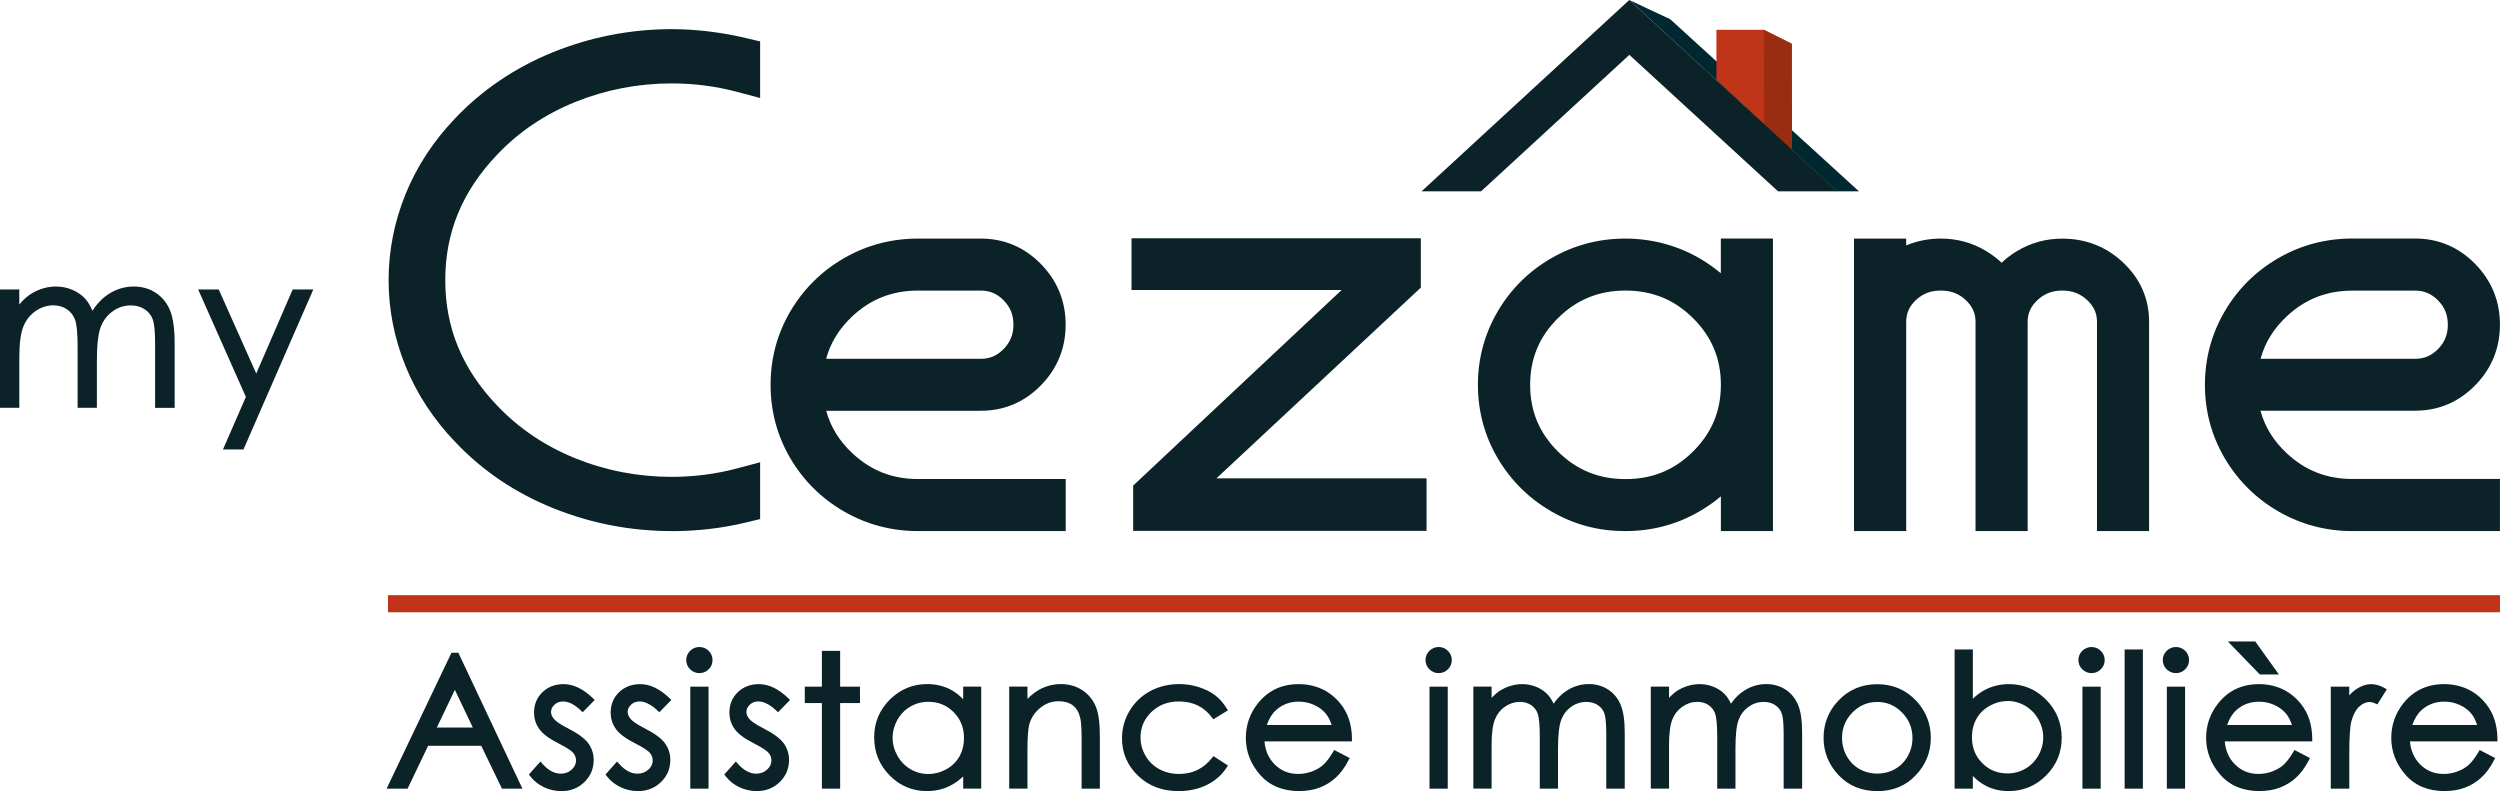 <svg xmlns="http://www.w3.org/2000/svg" viewBox="0 0 438.44 138.74"><defs><style>.d{fill:#002831;}.e{fill:#9a2c11;}.f{fill:#c0351a;}.g{fill:#0a2228;}.h{fill:#2e4b55;}.i{fill:none;stroke:#c0351a;stroke-width:3px;}</style></defs><g id="a"></g><g id="b"><g id="c"><g><path class="g" d="M310.94,93.14h-9.14v-6.09c-1.04,.87-2.16,1.67-3.35,2.39-4.04,2.45-8.54,3.7-13.38,3.7s-9.03-1.16-12.98-3.44c-3.94-2.27-7.11-5.41-9.42-9.32-2.31-3.93-3.48-8.27-3.48-12.89s1.17-8.96,3.48-12.89c2.3-3.92,5.47-7.06,9.42-9.33,3.95-2.28,8.31-3.43,12.97-3.43s9.34,1.24,13.38,3.69c1.19,.72,2.31,1.52,3.35,2.39v-6.09h9.14v51.3Zm-25.87-42.18c-4.7,0-8.58,1.59-11.86,4.85-3.27,3.25-4.86,7.07-4.86,11.68s1.59,8.43,4.86,11.68c3.28,3.26,7.16,4.85,11.86,4.85s8.58-1.58,11.86-4.85c3.28-3.26,4.87-7.08,4.87-11.68s-1.59-8.42-4.87-11.68h0c-3.28-3.26-7.16-4.85-11.86-4.85Z"></path><path class="g" d="M186.88,93.14h-25.88c-4.66,0-9.03-1.16-12.98-3.44-3.94-2.27-7.11-5.41-9.41-9.32-2.31-3.94-3.47-8.27-3.47-12.9s1.17-8.96,3.47-12.88c2.31-3.92,5.48-7.06,9.42-9.33,3.95-2.28,8.32-3.43,12.98-3.43h10.97c4.12,0,7.67,1.5,10.57,4.46,2.88,2.94,4.34,6.52,4.34,10.64s-1.46,7.7-4.34,10.64c-2.89,2.96-6.45,4.46-10.57,4.46h-27.09c.78,2.85,2.31,5.33,4.65,7.5,3.23,3.01,6.99,4.47,11.48,4.47h25.88v9.12Zm-42-30.21h27.09c1.62,0,2.9-.55,4.04-1.72,1.17-1.2,1.72-2.55,1.72-4.27s-.54-3.07-1.71-4.26c-1.14-1.18-2.43-1.72-4.05-1.72h-10.97c-4.49,0-8.25,1.46-11.48,4.47-2.33,2.17-3.87,4.65-4.64,7.5Z"></path><path class="g" d="M376.9,93.14h-9.14V56.45c0-1.5-.54-2.72-1.71-3.81-1.22-1.15-2.61-1.68-4.37-1.68s-3.15,.53-4.37,1.68c-1.17,1.1-1.71,2.31-1.71,3.81v36.69h-9.14V56.45c0-1.51-.54-2.72-1.7-3.81-1.22-1.15-2.61-1.68-4.38-1.68s-3.15,.52-4.36,1.65c-1.15,1.07-1.7,2.28-1.72,3.8v36.73h-9.15V41.84h9.15v1.2c1.92-.8,3.96-1.2,6.08-1.2,2.86,0,5.53,.73,7.93,2.18,1,.6,1.91,1.29,2.72,2.06,.81-.77,1.72-1.46,2.73-2.06,2.39-1.44,5.05-2.17,7.92-2.17,4.14,0,7.74,1.42,10.69,4.22,3.01,2.84,4.53,6.34,4.53,10.39v36.69Z"></path><path class="g" d="M438.44,93.14h-25.87c-4.66,0-9.03-1.16-12.98-3.44-3.95-2.28-7.12-5.42-9.42-9.33-2.31-3.92-3.48-8.26-3.48-12.89s1.17-8.96,3.48-12.89c2.29-3.91,5.46-7.05,9.41-9.33,3.95-2.28,8.32-3.43,12.98-3.43h10.96c4.12,0,7.67,1.5,10.57,4.46,2.88,2.94,4.34,6.52,4.34,10.64s-1.46,7.71-4.34,10.64c-2.89,2.96-6.45,4.46-10.57,4.46h-27.09c.78,2.85,2.31,5.32,4.65,7.5,3.23,3.01,6.99,4.47,11.48,4.47h25.87v9.12Zm-42-30.21h27.09c1.62,0,2.9-.55,4.05-1.72,1.17-1.19,1.71-2.55,1.71-4.26s-.54-3.07-1.71-4.26c-1.15-1.18-2.43-1.72-4.05-1.72h-10.96c-4.5,0-8.25,1.46-11.49,4.47-2.33,2.17-3.87,4.65-4.64,7.5Z"></path><path class="g" d="M117.79,93.14c-7.14,0-14.11-1.34-20.71-3.99-6.66-2.67-12.45-6.57-17.21-11.6-3.83-3.98-6.77-8.48-8.75-13.34-1.97-4.87-2.97-9.94-2.97-15.08s1-10.21,2.97-15.08c1.97-4.86,4.92-9.36,8.76-13.36,4.75-4.98,10.51-8.86,17.1-11.53h0c6.54-2.65,13.48-4.01,20.62-4.05,4.4,0,8.85,.53,13.23,1.57l2.48,.59v9.92l-4.06-1.08c-3.67-.98-7.53-1.48-11.46-1.48-5.85,0-11.53,1.09-16.88,3.25-5.31,2.14-9.91,5.23-13.69,9.21-6.15,6.44-9.13,13.64-9.13,22.04s2.98,15.6,9.13,22.03c3.78,3.98,8.39,7.08,13.69,9.22,5.35,2.16,11.03,3.25,16.88,3.25,3.93,0,7.78-.5,11.46-1.48l4.06-1.08v9.96l-2.47,.6c-4.18,1.01-8.57,1.52-13.05,1.52Z"></path><polyline class="d" points="322.13 33.55 326.01 33.55 292.93 3.38 285.77 .02"></polyline><polygon class="f" points="314.21 7.69 309.3 5.23 301.02 5.23 301.02 14.06 314.27 26.36 314.21 7.69 314.21 7.69"></polygon><polyline class="e" points="309.4 21.88 314.27 26.36 314.25 7.67 309.33 5.21"></polyline><polygon class="g" points="285.74 0 249.3 33.56 259.74 33.56 285.75 9.62 311.83 33.56 322.21 33.56 285.74 0"></polygon><path class="h" d="M.41,71.13H2.98v-8.45c0-2.49,.25-4.34,.74-5.55,.5-1.21,1.26-2.17,2.29-2.89,1.03-.71,2.14-1.07,3.33-1.07,1.03,0,1.91,.26,2.66,.78,.75,.52,1.27,1.21,1.57,2.07,.3,.86,.45,2.5,.45,4.9v10.21h2.57v-7.81c0-2.86,.24-4.9,.71-6.12,.48-1.22,1.23-2.2,2.26-2.93,1.03-.73,2.17-1.1,3.41-1.1,1.02,0,1.9,.24,2.64,.73,.74,.49,1.26,1.13,1.56,1.93s.46,2.27,.46,4.41v10.89h2.62v-10.89c0-2.49-.26-4.36-.77-5.61-.51-1.25-1.3-2.22-2.35-2.91-1.05-.7-2.27-1.04-3.65-1.04-1.48,0-2.85,.41-4.13,1.22-1.28,.81-2.35,2-3.2,3.57-.4-1.17-.88-2.07-1.43-2.7-.55-.63-1.26-1.13-2.13-1.51-.87-.38-1.79-.57-2.75-.57-1.43,0-2.8,.39-4.09,1.17-.94,.59-1.86,1.52-2.75,2.79v-3.45H.41v19.95H.41Zm43.15-1.51l-3.84,8.81h2.71l11.9-27.24h-2.73l-6.66,15.36-6.86-15.36h-2.71l8.19,18.43h0Z"></path><path class="g" d="M42.7,78.83h-3.6l4.02-9.22-8.37-18.85h3.61l6.58,14.75,6.39-14.75h3.62l-12.25,28.06Zm-12.06-7.3h-3.44v-11.3c0-2.08-.14-3.51-.43-4.26-.28-.73-.74-1.29-1.41-1.74-.67-.44-1.48-.67-2.41-.67-1.15,0-2.22,.34-3.17,1.02-.96,.68-1.67,1.61-2.11,2.75-.45,1.17-.68,3.18-.68,5.97v8.22h-3.38v-10.62c0-2.35-.14-3.95-.43-4.77-.27-.78-.74-1.4-1.42-1.87-.67-.47-1.49-.71-2.42-.71-1.09,0-2.14,.34-3.1,1-.96,.67-1.68,1.58-2.14,2.71-.47,1.16-.71,2.97-.71,5.4v8.86H0v-20.76H3.38v2.65c.69-.83,1.41-1.48,2.13-1.92,1.36-.82,2.81-1.24,4.31-1.24,1.02,0,2,.2,2.92,.6,.92,.4,1.69,.95,2.27,1.62,.45,.51,.85,1.19,1.2,2.03,.81-1.26,1.78-2.26,2.9-2.97,1.34-.85,2.81-1.28,4.35-1.28,1.45,0,2.76,.37,3.87,1.11,1.12,.74,1.96,1.78,2.5,3.1,.53,1.29,.8,3.23,.8,5.76v11.3Z"></path><polyline class="g" points="198.44 41.79 249.18 41.79 249.18 50.44 213.33 83.89 250.18 83.89 250.18 93.1 198.73 93.1 198.73 85.16 235.29 50.86 198.44 50.86 198.44 41.79"></polyline><line class="i" x1="438.44" y1="105.88" x2="68.04" y2="105.88"></line><path class="g" d="M79.49,114.96l-10.91,22.84h2.57l3.6-7.51h9.94l3.63,7.51h2.49l-10.77-22.84h-.56Zm4.21,13.12h-7.89l3.96-8.27,3.94,8.27h0Zm15.14-7.61c-1.35,0-2.47,.42-3.36,1.27-.89,.85-1.33,1.92-1.33,3.2,0,.98,.28,1.86,.83,2.62,.56,.77,1.6,1.54,3.15,2.33,1.44,.72,2.36,1.33,2.77,1.8,.41,.49,.61,1.04,.61,1.66,0,.76-.31,1.41-.93,1.97-.62,.56-1.37,.84-2.25,.84-1.26,0-2.45-.63-3.57-1.88l-1.38,1.55c.59,.74,1.33,1.33,2.22,1.75,.9,.42,1.84,.64,2.82,.64,1.48,0,2.71-.48,3.69-1.44,.98-.96,1.48-2.14,1.48-3.53,0-.98-.29-1.87-.86-2.65-.59-.78-1.7-1.58-3.33-2.42-1.34-.68-2.22-1.28-2.64-1.79-.42-.5-.63-1.02-.63-1.57,0-.62,.25-1.16,.76-1.63,.51-.47,1.12-.7,1.83-.7,1.12,0,2.27,.56,3.45,1.69l1.41-1.44c-1.59-1.52-3.18-2.28-4.75-2.28h0Zm13.44,0c-1.35,0-2.47,.42-3.36,1.27-.89,.85-1.33,1.92-1.33,3.2,0,.98,.28,1.86,.83,2.62,.56,.77,1.6,1.54,3.15,2.33,1.44,.72,2.36,1.33,2.77,1.8,.41,.49,.61,1.04,.61,1.66,0,.76-.31,1.41-.93,1.97-.62,.56-1.37,.84-2.25,.84-1.26,0-2.45-.63-3.57-1.88l-1.38,1.55c.59,.74,1.33,1.33,2.22,1.75s1.84,.64,2.82,.64c1.48,0,2.71-.48,3.69-1.44,.98-.96,1.48-2.14,1.48-3.53,0-.98-.29-1.87-.87-2.65-.59-.78-1.7-1.58-3.33-2.42-1.34-.68-2.22-1.28-2.64-1.79-.42-.5-.63-1.02-.63-1.57,0-.62,.25-1.16,.76-1.63,.51-.47,1.12-.7,1.83-.7,1.12,0,2.27,.56,3.45,1.69l1.41-1.44c-1.59-1.52-3.18-2.28-4.75-2.28h0Zm9.1-5.99c-.35,.35-.53,.78-.53,1.27s.18,.91,.53,1.26,.78,.53,1.27,.53,.93-.18,1.28-.53,.53-.77,.53-1.26-.18-.92-.53-1.27c-.35-.35-.78-.53-1.28-.53s-.91,.18-1.27,.53h0Zm.17,23.32h2.2v-16.89h-2.2v16.89h0Zm11.56-17.33c-1.35,0-2.47,.42-3.36,1.27-.89,.85-1.33,1.92-1.33,3.2,0,.98,.28,1.86,.83,2.62,.56,.77,1.6,1.54,3.15,2.33,1.44,.72,2.36,1.33,2.77,1.8,.41,.49,.61,1.04,.61,1.66,0,.76-.31,1.41-.93,1.97-.62,.56-1.37,.84-2.25,.84-1.26,0-2.45-.63-3.57-1.88l-1.38,1.55c.59,.74,1.33,1.33,2.22,1.75s1.84,.64,2.82,.64c1.48,0,2.71-.48,3.69-1.44,.98-.96,1.48-2.14,1.48-3.53,0-.98-.29-1.87-.87-2.65-.59-.78-1.7-1.58-3.33-2.42-1.34-.68-2.22-1.28-2.64-1.79-.42-.5-.63-1.02-.63-1.57,0-.62,.25-1.16,.76-1.63,.51-.47,1.12-.7,1.83-.7,1.12,0,2.27,.56,3.45,1.69l1.41-1.44c-1.59-1.52-3.18-2.28-4.75-2.28h0Zm11.52,.43h-3v1.88h3v15.01h2.2v-15.01h3.48v-1.88h-3.48v-6.27h-2.2v6.27h0Zm24.79,0v3.11c-.86-1.18-1.85-2.06-2.99-2.65-1.13-.59-2.4-.88-3.81-.88-2.43,0-4.5,.87-6.23,2.59-1.73,1.73-2.59,3.81-2.59,6.24s.85,4.59,2.57,6.33c1.71,1.73,3.77,2.6,6.19,2.6,1.36,0,2.61-.28,3.76-.84,1.15-.56,2.18-1.39,3.1-2.5v2.9h2.16v-16.89h-2.16Zm-1.81,3.63c1.3,1.31,1.95,2.95,1.95,4.9,0,1.28-.29,2.44-.87,3.46-.58,1.03-1.41,1.84-2.48,2.44-1.08,.6-2.21,.9-3.42,.9s-2.31-.3-3.35-.91c-1.04-.61-1.87-1.45-2.48-2.54-.62-1.08-.92-2.22-.92-3.41s.31-2.34,.92-3.41c.61-1.07,1.43-1.91,2.47-2.5,1.03-.6,2.16-.89,3.39-.89,1.9,0,3.5,.66,4.8,1.97h0Zm9.88,13.26h2.2v-6.19c0-2.23,.11-3.76,.31-4.6,.33-1.29,1.03-2.36,2.08-3.23,1.05-.87,2.24-1.3,3.57-1.3,1.16,0,2.1,.28,2.82,.85,.72,.57,1.21,1.41,1.47,2.52,.16,.65,.24,1.95,.24,3.9v8.06h2.2v-8.69c0-2.3-.23-3.99-.71-5.08-.47-1.09-1.2-1.95-2.19-2.59-.99-.64-2.12-.96-3.4-.96s-2.42,.29-3.48,.86c-1.07,.57-2.04,1.44-2.92,2.6v-3.03h-2.2v16.89h0Zm35.27-15.48c-.73-.55-1.62-.99-2.68-1.34-1.05-.34-2.14-.51-3.27-.51-1.8,0-3.43,.39-4.88,1.18-1.45,.79-2.6,1.88-3.43,3.28-.83,1.4-1.25,2.92-1.25,4.56,0,2.43,.89,4.5,2.67,6.2,1.78,1.7,4.02,2.55,6.72,2.55,1.76,0,3.32-.34,4.7-1.01,1.38-.67,2.47-1.61,3.29-2.83l-1.74-1.13c-1.59,1.98-3.64,2.96-6.14,2.96-1.37,0-2.6-.3-3.71-.9-1.1-.6-1.97-1.44-2.6-2.53-.63-1.09-.95-2.24-.95-3.47,0-1.89,.69-3.5,2.06-4.82,1.37-1.32,3.1-1.99,5.18-1.99,2.6,0,4.66,.99,6.16,2.96l1.74-1.07c-.51-.85-1.14-1.55-1.87-2.1h0Zm19.56,12.27c-.58,.5-1.27,.89-2.1,1.19-.82,.3-1.67,.45-2.54,.45-1.8,0-3.31-.63-4.54-1.88-1.23-1.25-1.86-2.86-1.9-4.83h15.36c-.02-2.31-.65-4.23-1.88-5.78-1.74-2.18-4.06-3.28-6.97-3.28s-5.08,1.06-6.77,3.2c-1.33,1.68-2,3.59-2,5.73,0,2.28,.79,4.32,2.36,6.12,1.57,1.81,3.75,2.71,6.53,2.71,1.26,0,2.38-.19,3.38-.57,1-.38,1.89-.93,2.69-1.65,.8-.72,1.5-1.68,2.11-2.86l-1.85-.96c-.67,1.1-1.29,1.9-1.87,2.4h0Zm-10.86-6.95c.45-1.55,1.12-2.72,2-3.49,1.2-1.07,2.64-1.6,4.32-1.6,1.02,0,1.98,.21,2.91,.64,.92,.42,1.66,.98,2.22,1.68,.56,.7,.99,1.62,1.28,2.78h-12.73Zm29.56-13.17c-.35,.35-.53,.78-.53,1.27s.18,.91,.53,1.26c.36,.35,.78,.53,1.27,.53s.93-.18,1.28-.53c.36-.35,.53-.77,.53-1.26s-.18-.92-.53-1.27c-.35-.35-.78-.53-1.28-.53s-.91,.18-1.27,.53h0Zm.18,23.32h2.2v-16.89h-2.2v16.89h0Zm7.71,0h2.2v-7.16c0-2.11,.21-3.68,.63-4.71,.43-1.03,1.08-1.84,1.96-2.45,.88-.61,1.83-.91,2.85-.91,.88,0,1.64,.22,2.28,.66,.64,.44,1.09,1.02,1.34,1.75,.26,.73,.38,2.11,.38,4.15v8.65h2.2v-6.61c0-2.42,.2-4.15,.61-5.19,.41-1.04,1.05-1.86,1.93-2.48,.88-.62,1.85-.93,2.92-.93,.88,0,1.63,.21,2.26,.62s1.08,.96,1.34,1.64c.26,.68,.39,1.92,.39,3.73v9.22h2.24v-9.22c0-2.11-.22-3.69-.66-4.75-.44-1.06-1.11-1.88-2.01-2.47-.9-.59-1.94-.88-3.12-.88-1.26,0-2.44,.34-3.54,1.03-1.1,.69-2.01,1.69-2.74,3.02-.35-.99-.76-1.76-1.23-2.29-.47-.53-1.08-.96-1.82-1.28-.74-.32-1.53-.48-2.36-.48-1.22,0-2.39,.33-3.5,.99-.81,.5-1.59,1.28-2.36,2.36v-2.92h-2.2v16.89h0Zm31.11,0h2.2v-7.16c0-2.11,.21-3.68,.63-4.71s1.08-1.84,1.96-2.45c.88-.61,1.83-.91,2.85-.91,.88,0,1.64,.22,2.28,.66,.64,.44,1.09,1.02,1.34,1.75,.26,.73,.38,2.11,.38,4.15v8.65h2.2v-6.61c0-2.42,.2-4.15,.61-5.19,.41-1.04,1.05-1.86,1.93-2.48,.88-.62,1.85-.93,2.92-.93,.87,0,1.63,.21,2.26,.62,.63,.41,1.08,.96,1.34,1.64,.26,.68,.39,1.92,.39,3.73v9.22h2.24v-9.22c0-2.11-.22-3.69-.66-4.75-.44-1.06-1.11-1.88-2.01-2.47-.9-.59-1.94-.88-3.12-.88-1.26,0-2.44,.34-3.54,1.03-1.1,.69-2.01,1.69-2.74,3.02-.35-.99-.75-1.76-1.22-2.29-.47-.53-1.08-.96-1.82-1.28-.74-.32-1.53-.48-2.36-.48-1.22,0-2.39,.33-3.5,.99-.81,.5-1.59,1.28-2.36,2.36v-2.92h-2.2v16.89h0Zm32.65-14.48c-1.57,1.72-2.36,3.75-2.36,6.09s.83,4.42,2.49,6.19c1.66,1.76,3.8,2.65,6.42,2.65s4.74-.88,6.41-2.65c1.66-1.77,2.49-3.83,2.49-6.19s-.79-4.38-2.36-6.1c-1.73-1.88-3.91-2.83-6.54-2.83s-4.83,.95-6.55,2.84h0Zm11.25,1.29c1.32,1.34,1.98,2.95,1.98,4.84,0,1.22-.3,2.36-.9,3.42-.6,1.06-1.41,1.87-2.43,2.45-1.02,.57-2.14,.86-3.35,.86s-2.34-.29-3.35-.86c-1.02-.58-1.83-1.39-2.43-2.45-.6-1.05-.9-2.19-.9-3.42,0-1.89,.65-3.51,1.97-4.84,1.31-1.33,2.88-2,4.71-2s3.38,.67,4.7,2h0Zm11.57,13.2v-3.11c.87,1.18,1.87,2.07,2.99,2.66,1.13,.59,2.39,.88,3.78,.88,2.42,0,4.5-.87,6.22-2.59,1.72-1.73,2.59-3.81,2.59-6.26s-.85-4.58-2.56-6.31c-1.71-1.73-3.77-2.6-6.19-2.6-1.36,0-2.61,.28-3.75,.83-1.14,.55-2.17,1.39-3.09,2.51v-9.42h-2.2v23.41h2.2Zm1.79-3.63c-1.3-1.31-1.95-2.95-1.95-4.91,0-1.28,.29-2.44,.87-3.46,.58-1.03,1.41-1.84,2.49-2.45,1.08-.61,2.22-.91,3.42-.91s2.29,.3,3.33,.91c1.04,.61,1.87,1.45,2.48,2.54,.61,1.09,.92,2.23,.92,3.43s-.3,2.34-.92,3.42c-.61,1.08-1.43,1.91-2.46,2.51-1.03,.6-2.16,.89-3.38,.89-1.9,0-3.5-.66-4.8-1.97h0Zm18.25-19.69c-.35,.35-.53,.78-.53,1.27s.18,.91,.53,1.26c.36,.35,.78,.53,1.27,.53s.93-.18,1.28-.53c.35-.35,.53-.77,.53-1.26s-.18-.92-.53-1.27c-.35-.35-.78-.53-1.28-.53s-.91,.18-1.27,.53h0Zm.18,23.32h2.2v-16.89h-2.2v16.89h0Zm7.4,0h2.2v-23.41h-2.2v23.41h0Zm7.22-23.32c-.35,.35-.53,.78-.53,1.27s.18,.91,.53,1.26c.36,.35,.78,.53,1.27,.53s.93-.18,1.28-.53c.35-.35,.53-.77,.53-1.26s-.18-.92-.53-1.27c-.36-.35-.78-.53-1.28-.53s-.91,.18-1.27,.53h0Zm.18,23.32h2.2v-16.89h-2.2v16.89h0Zm20.23-3.21c-.58,.5-1.28,.89-2.1,1.19-.82,.3-1.67,.45-2.54,.45-1.8,0-3.32-.63-4.54-1.88-1.22-1.25-1.86-2.86-1.9-4.83h15.36c-.02-2.31-.65-4.23-1.88-5.78-1.74-2.18-4.06-3.28-6.97-3.28s-5.08,1.06-6.77,3.2c-1.33,1.68-1.99,3.59-1.99,5.73,0,2.28,.79,4.32,2.36,6.12,1.57,1.81,3.75,2.71,6.54,2.71,1.26,0,2.38-.19,3.38-.57,.99-.38,1.89-.93,2.69-1.65,.79-.72,1.5-1.68,2.1-2.86l-1.85-.96c-.67,1.1-1.29,1.9-1.87,2.4h0Zm-10.86-6.95c.45-1.55,1.12-2.72,2-3.49,1.2-1.07,2.64-1.6,4.32-1.6,1.02,0,1.98,.21,2.91,.64,.92,.42,1.66,.98,2.22,1.68,.56,.7,.99,1.62,1.28,2.78h-12.73Zm2.01-14.66l4.63,4.78h2.17l-3.42-4.78h-3.37Zm17.36,24.81h2.24v-5.71c0-2.93,.14-4.88,.41-5.84,.36-1.25,.87-2.18,1.55-2.77,.68-.6,1.38-.89,2.12-.89,.31,0,.7,.1,1.16,.29l1.15-1.83c-.69-.38-1.34-.57-1.95-.57-.81,0-1.58,.24-2.32,.72-.74,.48-1.45,1.21-2.12,2.18v-2.47h-2.24v16.89h0Zm23.97-3.21c-.58,.5-1.28,.89-2.1,1.19-.82,.3-1.67,.45-2.54,.45-1.8,0-3.31-.63-4.54-1.88-1.22-1.25-1.86-2.86-1.9-4.83h15.36c-.02-2.31-.65-4.23-1.89-5.78-1.74-2.18-4.06-3.28-6.97-3.28s-5.08,1.06-6.77,3.2c-1.33,1.68-1.99,3.59-1.99,5.73,0,2.28,.79,4.32,2.36,6.12,1.57,1.81,3.75,2.71,6.53,2.71,1.26,0,2.38-.19,3.38-.57,1-.38,1.89-.93,2.69-1.65,.79-.72,1.5-1.68,2.1-2.86l-1.85-.96c-.67,1.1-1.29,1.9-1.87,2.4h0Zm-10.86-6.95c.45-1.55,1.12-2.72,2-3.49,1.2-1.07,2.64-1.6,4.32-1.6,1.02,0,1.98,.21,2.91,.64,.92,.42,1.66,.98,2.22,1.68,.56,.7,.99,1.62,1.28,2.78h-12.73Z"></path><path class="g" d="M428.76,138.74c-2.92,0-5.25-.97-6.91-2.88-1.64-1.89-2.48-4.06-2.48-6.45,0-2.25,.71-4.28,2.1-6.04,1.78-2.25,4.18-3.39,7.16-3.39s5.54,1.17,7.36,3.46c1.3,1.62,1.97,3.67,2,6.08v.5h-15.34c.13,1.59,.71,2.93,1.73,3.98,1.14,1.16,2.51,1.73,4.18,1.73,.81,0,1.6-.14,2.37-.42,.76-.28,1.42-.65,1.94-1.1h0c.53-.46,1.13-1.22,1.77-2.28l.24-.4,2.71,1.41-.23,.44c-.63,1.23-1.37,2.24-2.21,3-.84,.77-1.8,1.36-2.85,1.75-1.05,.4-2.24,.6-3.55,.6Zm-.12-17.76c-2.69,0-4.78,.98-6.38,3.01-1.25,1.58-1.89,3.4-1.89,5.42,0,2.14,.75,4.09,2.23,5.8,1.48,1.71,3.5,2.54,6.16,2.54,1.19,0,2.27-.18,3.2-.53,.93-.35,1.78-.88,2.53-1.56,.65-.59,1.24-1.35,1.76-2.28l-.99-.51c-.61,.95-1.17,1.65-1.72,2.12-.62,.53-1.38,.96-2.25,1.28-.87,.32-1.78,.48-2.71,.48-1.93,0-3.58-.68-4.9-2.03-1.31-1.34-2-3.08-2.04-5.17v-.51h15.35c-.1-1.96-.69-3.63-1.76-4.96-1.65-2.08-3.8-3.09-6.58-3.09Zm-32.35,17.76c-2.92,0-5.25-.97-6.91-2.88-1.64-1.89-2.48-4.06-2.48-6.45,0-2.25,.71-4.28,2.1-6.04,1.78-2.25,4.18-3.39,7.16-3.39s5.53,1.17,7.36,3.46c1.3,1.62,1.97,3.67,1.99,6.08v.5h-15.34c.13,1.59,.71,2.93,1.73,3.98,1.14,1.16,2.51,1.73,4.18,1.73,.81,0,1.6-.14,2.37-.42,.76-.28,1.42-.65,1.94-1.1h0c.53-.46,1.13-1.22,1.77-2.28l.24-.4,2.71,1.41-.23,.44c-.63,1.23-1.38,2.24-2.21,3-.84,.77-1.8,1.36-2.84,1.75-1.05,.4-2.25,.6-3.55,.6Zm-.13-17.76c-2.69,0-4.78,.98-6.38,3.01-1.25,1.58-1.89,3.4-1.89,5.42,0,2.14,.75,4.09,2.23,5.8,1.48,1.71,3.5,2.54,6.16,2.54,1.19,0,2.26-.18,3.2-.53,.93-.35,1.78-.88,2.53-1.56,.65-.59,1.24-1.35,1.76-2.28l-.99-.51c-.61,.95-1.17,1.65-1.72,2.12h0c-.62,.53-1.38,.96-2.25,1.28-.87,.32-1.78,.48-2.71,.48-1.93,0-3.58-.68-4.9-2.03-1.31-1.34-2-3.08-2.04-5.17v-.51h15.35c-.1-1.96-.69-3.63-1.76-4.96-1.65-2.08-3.81-3.09-6.58-3.09Zm-43.9,17.76c-1.47,0-2.82-.32-4.01-.94-.82-.43-1.58-1-2.26-1.72v2.23h-3.2v-24.41h3.2v8.64c.73-.7,1.52-1.27,2.37-1.68,1.21-.58,2.54-.88,3.96-.88,2.54,0,4.74,.92,6.54,2.75,1.8,1.82,2.71,4.07,2.71,6.66s-.92,4.79-2.73,6.61c-1.81,1.82-4.03,2.74-6.58,2.74Zm-7.27-5.57l.9,1.23c.82,1.11,1.77,1.96,2.82,2.51,1.05,.55,2.25,.83,3.55,.83,2.27,0,4.25-.82,5.87-2.45,1.62-1.62,2.44-3.61,2.44-5.9s-.79-4.31-2.42-5.96c-1.6-1.63-3.57-2.45-5.83-2.45-1.27,0-2.46,.26-3.53,.78-1.07,.52-2.05,1.32-2.92,2.38l-.89,1.08v-10.32h-1.2v22.41h1.2v-4.13Zm-15.76,5.57c-2.75,0-5.03-.94-6.79-2.8-1.74-1.85-2.63-4.05-2.63-6.53s.84-4.62,2.49-6.42h0c1.82-1.99,4.15-3,6.92-3s5.09,1.01,6.91,2.99c1.65,1.8,2.49,3.97,2.49,6.44s-.88,4.68-2.63,6.53c-1.75,1.86-4.03,2.8-6.77,2.8Zm0-17.76c-2.52,0-4.54,.88-6.19,2.68h0c-1.48,1.61-2.23,3.55-2.23,5.75s.79,4.18,2.35,5.84c1.58,1.67,3.56,2.49,6.06,2.49s4.46-.81,6.04-2.49c1.56-1.66,2.36-3.63,2.36-5.84s-.75-4.15-2.23-5.76c-1.64-1.79-3.66-2.66-6.17-2.66Zm-101.35,17.76c-2.92,0-5.25-.97-6.91-2.88-1.65-1.89-2.48-4.06-2.48-6.45,0-2.25,.71-4.28,2.1-6.04,1.78-2.25,4.18-3.39,7.16-3.39s5.53,1.17,7.36,3.46c1.3,1.62,1.97,3.67,1.99,6.08v.5h-15.34c.13,1.6,.71,2.93,1.73,3.98,1.14,1.16,2.5,1.73,4.18,1.73,.81,0,1.6-.14,2.37-.42,.76-.28,1.41-.65,1.94-1.1h0c.53-.46,1.13-1.22,1.77-2.28l.24-.4,2.71,1.41-.23,.44c-.63,1.23-1.38,2.24-2.21,3-.84,.77-1.8,1.36-2.84,1.75-1.05,.4-2.24,.6-3.55,.6Zm-.12-17.76c-2.69,0-4.78,.98-6.38,3.01-1.25,1.58-1.89,3.4-1.89,5.42,0,2.14,.75,4.09,2.23,5.8,1.48,1.71,3.5,2.54,6.16,2.54,1.19,0,2.27-.18,3.2-.53,.93-.35,1.78-.88,2.53-1.56,.65-.59,1.24-1.35,1.76-2.28l-.99-.51c-.61,.95-1.18,1.65-1.73,2.12-.62,.53-1.38,.96-2.25,1.28s-1.79,.48-2.71,.48c-1.93,0-3.58-.68-4.9-2.03-1.31-1.34-2-3.08-2.04-5.17v-.51h15.35c-.1-1.96-.69-3.63-1.76-4.96-1.65-2.08-3.81-3.09-6.58-3.09Zm-21.11,17.76c-2.82,0-5.2-.9-7.06-2.69-1.87-1.79-2.82-3.99-2.82-6.56,0-1.72,.44-3.34,1.32-4.81,.87-1.47,2.09-2.64,3.62-3.47,1.52-.82,3.24-1.24,5.12-1.24,1.18,0,2.33,.18,3.43,.54,1.1,.36,2.05,.83,2.82,1.41,.78,.59,1.45,1.34,2,2.24l.26,.42-2.55,1.57-.27-.36c-1.42-1.86-3.3-2.77-5.76-2.77-1.96,0-3.54,.6-4.83,1.85-1.28,1.24-1.91,2.69-1.91,4.46,0,1.13,.3,2.22,.88,3.22,.58,1,1.39,1.79,2.41,2.34,1.02,.56,2.19,.84,3.47,.84,2.37,0,4.25-.91,5.75-2.78l.28-.35,2.55,1.66-.28,.42c-.86,1.29-2.03,2.3-3.48,3-1.44,.7-3.09,1.06-4.92,1.06Zm-44.08,0c-2.54,0-4.75-.92-6.55-2.75-1.8-1.82-2.71-4.07-2.71-6.68s.92-4.78,2.73-6.6c1.82-1.82,4.03-2.74,6.58-2.74,1.48,0,2.83,.32,4.04,.94,.82,.43,1.58,1,2.26,1.72v-2.22h3.16v17.89h-3.16v-2.13c-.73,.7-1.53,1.26-2.38,1.68-1.21,.59-2.55,.89-3.98,.89Zm.06-17.76c-2.28,0-4.25,.82-5.88,2.45-1.64,1.65-2.44,3.57-2.44,5.89s.81,4.35,2.42,5.98c1.6,1.63,3.57,2.45,5.83,2.45,1.28,0,2.47-.26,3.54-.79,1.07-.52,2.06-1.32,2.93-2.37l.88-1.06v3.79h1.16v-15.89h-1.16v4.14l-.9-1.24c-.81-1.11-1.76-1.95-2.82-2.5-1.06-.55-2.26-.83-3.57-.83Zm-29.92,17.76c-1.05,0-2.07-.23-3.03-.68s-1.77-1.09-2.4-1.9l-.26-.33,2.03-2.28,.37,.42c1.02,1.14,2.09,1.71,3.2,1.71,.76,0,1.39-.23,1.91-.71,.51-.47,.76-.99,.76-1.6,0-.5-.16-.94-.5-1.34-.25-.29-.91-.82-2.61-1.68-1.63-.83-2.72-1.64-3.33-2.48-.62-.85-.93-1.83-.93-2.92,0-1.42,.5-2.62,1.48-3.56,.98-.94,2.22-1.41,3.7-1.41,1.7,0,3.41,.81,5.09,2.42l.37,.35-2.11,2.16-.36-.34c-1.72-1.65-3.48-2-4.59-.99-.4,.37-.6,.79-.6,1.26,0,.43,.17,.84,.51,1.24,.26,.31,.9,.85,2.49,1.66,1.72,.88,2.87,1.72,3.51,2.57,.64,.88,.97,1.87,.97,2.96,0,1.52-.55,2.83-1.63,3.88-1.08,1.05-2.44,1.59-4.04,1.59Zm-4.38-2.88c.49,.53,1.09,.97,1.78,1.29,.83,.39,1.7,.59,2.61,.59,1.35,0,2.45-.43,3.34-1.3,.89-.87,1.33-1.91,1.33-3.17,0-.88-.25-1.65-.77-2.36-.54-.71-1.6-1.47-3.16-2.27-1.42-.72-2.33-1.35-2.8-1.91-.49-.58-.74-1.22-.74-1.88,0-.76,.31-1.44,.92-2,.6-.55,1.33-.83,2.17-.83,1.13,0,2.28,.5,3.43,1.5l.71-.73c-1.36-1.2-2.72-1.8-4.03-1.8-1.23,0-2.21,.37-3.01,1.13-.79,.76-1.17,1.69-1.17,2.84,0,.88,.24,1.65,.74,2.33,.51,.7,1.51,1.43,2.97,2.18,1.5,.76,2.46,1.39,2.92,1.92,.49,.58,.74,1.25,.74,1.99,0,.9-.37,1.69-1.09,2.34-.71,.64-1.58,.97-2.58,.97-1.25,0-2.45-.55-3.56-1.64l-.73,.82Zm-16.45,2.88c-1.05,0-2.07-.23-3.03-.68s-1.77-1.09-2.4-1.9l-.26-.33,2.03-2.28,.37,.42c1.03,1.15,2.08,1.71,3.2,1.71,.76,0,1.39-.23,1.92-.71,.51-.47,.76-.99,.76-1.6,0-.5-.16-.94-.5-1.34-.25-.29-.91-.82-2.61-1.68-1.63-.83-2.72-1.64-3.33-2.48-.62-.85-.93-1.83-.93-2.92,0-1.42,.5-2.62,1.48-3.56,.98-.94,2.22-1.41,3.7-1.41,1.7,0,3.41,.81,5.09,2.42l.37,.35-2.11,2.16-.36-.34c-1.72-1.65-3.48-2-4.59-.99-.4,.37-.6,.78-.6,1.26,0,.43,.17,.84,.51,1.24,.26,.31,.9,.85,2.49,1.66,1.72,.88,2.87,1.72,3.51,2.57,.64,.88,.97,1.87,.97,2.96,0,1.52-.55,2.83-1.63,3.88-1.08,1.05-2.44,1.59-4.04,1.59Zm-4.38-2.88c.49,.53,1.09,.97,1.78,1.29,.83,.39,1.7,.59,2.61,.59,1.35,0,2.45-.43,3.34-1.3,.89-.87,1.33-1.91,1.33-3.17,0-.88-.25-1.65-.77-2.36-.53-.71-1.6-1.47-3.16-2.27-1.42-.72-2.33-1.35-2.8-1.91-.49-.58-.74-1.22-.74-1.88,0-.76,.31-1.44,.93-2,.6-.55,1.33-.83,2.17-.83,1.13,0,2.28,.5,3.43,1.5l.71-.73c-1.36-1.2-2.72-1.8-4.03-1.8-1.23,0-2.21,.37-3.01,1.13-.79,.76-1.17,1.69-1.17,2.84,0,.88,.24,1.65,.74,2.33,.51,.7,1.5,1.43,2.97,2.18,1.5,.76,2.46,1.39,2.92,1.92,.49,.58,.73,1.25,.73,1.99,0,.9-.37,1.69-1.09,2.34-.71,.64-1.58,.97-2.59,.97-1.25,0-2.45-.55-3.56-1.64l-.73,.82Zm-9.06,2.88c-1.05,0-2.08-.23-3.03-.68-.96-.45-1.77-1.09-2.4-1.9l-.26-.33,2.03-2.28,.37,.42c1.03,1.15,2.08,1.71,3.2,1.71,.76,0,1.39-.23,1.91-.71,.51-.46,.76-.99,.76-1.6,0-.5-.16-.94-.5-1.34-.25-.29-.91-.82-2.61-1.68-1.63-.83-2.72-1.64-3.32-2.48-.62-.85-.93-1.83-.93-2.92,0-1.42,.5-2.62,1.48-3.56,.98-.94,2.22-1.41,3.7-1.41,1.7,0,3.41,.81,5.09,2.42l.37,.35-2.11,2.16-.36-.34c-1.07-1.03-2.12-1.55-3.1-1.55-.59,0-1.08,.19-1.49,.57-.4,.37-.6,.78-.6,1.26,0,.43,.17,.84,.51,1.24,.26,.31,.9,.86,2.49,1.66,1.72,.88,2.86,1.72,3.51,2.57,.64,.88,.97,1.87,.97,2.96,0,1.52-.55,2.83-1.63,3.88-1.08,1.05-2.44,1.59-4.04,1.59Zm-4.38-2.88c.49,.54,1.09,.97,1.78,1.29,.82,.39,1.7,.59,2.61,.59,1.35,0,2.45-.43,3.34-1.3,.89-.87,1.33-1.91,1.33-3.17,0-.88-.25-1.65-.77-2.36-.54-.71-1.6-1.47-3.16-2.27-1.42-.72-2.33-1.35-2.8-1.91-.49-.58-.74-1.22-.74-1.88,0-.76,.31-1.44,.92-2,.6-.55,1.33-.83,2.17-.83,1.13,0,2.28,.5,3.43,1.5l.71-.73c-1.36-1.2-2.72-1.8-4.03-1.8-1.23,0-2.21,.37-3.01,1.13-.79,.76-1.17,1.69-1.17,2.84,0,.88,.24,1.65,.74,2.33,.51,.7,1.5,1.43,2.97,2.18,1.5,.76,2.46,1.39,2.92,1.92,.49,.58,.73,1.25,.73,1.99,0,.9-.37,1.69-1.09,2.34-.71,.64-1.58,.97-2.58,.97-1.25,0-2.45-.55-3.56-1.64l-.73,.82Zm317.94,2.45h-3.24v-17.89h3.24v1.53c.43-.47,.88-.86,1.35-1.16,1.45-.94,3.02-1.14,4.78-.16l.46,.26-1.65,2.64-.39-.17c-.49-.21-.79-.25-.96-.25-.61,0-1.2,.25-1.79,.77-.6,.53-1.08,1.38-1.4,2.53-.26,.92-.39,2.83-.39,5.7v6.21Zm-2.24-1h1.24v-5.21c0-3,.14-4.95,.43-5.97,.38-1.34,.96-2.36,1.71-3.01,.77-.67,1.59-1.02,2.45-1.02,.29,0,.6,.06,.96,.18l.63-1.01c-1.25-.53-2.26-.3-3.28,.36-.68,.44-1.35,1.13-1.98,2.05l-.91,1.33v-3.58h-1.24v15.89Zm-26.55,1h-3.2v-17.89h3.2v17.89Zm-2.2-1h1.2v-15.89h-1.2v15.89Zm-5.2,1h-3.2v-24.41h3.2v24.41Zm-2.2-1h1.2v-22.41h-1.2v22.41Zm-5.2,1h-3.2v-17.89h3.2v17.89Zm-2.2-1h1.2v-15.89h-1.2v15.89Zm-50.16,1h-3.24v-9.72c0-2.17-.19-3.13-.36-3.55-.23-.58-.6-1.04-1.15-1.4s-1.21-.54-1.99-.54c-.97,0-1.83,.27-2.63,.84-.8,.57-1.38,1.31-1.75,2.26-.38,.97-.57,2.65-.57,5v7.11h-3.2v-9.15c0-1.97-.12-3.31-.36-3.99-.22-.63-.6-1.13-1.15-1.51-.56-.39-1.21-.57-1.99-.57-.92,0-1.76,.27-2.57,.82-.8,.55-1.4,1.29-1.78,2.22-.4,.96-.6,2.48-.6,4.51v7.66h-3.2v-17.89h3.2v1.99c.52-.57,1.05-1.03,1.59-1.36,2-1.19,4.34-1.4,6.32-.55,.81,.35,1.48,.82,2,1.41,.35,.39,.66,.9,.95,1.51,.67-.98,1.47-1.76,2.38-2.33,1.17-.74,2.45-1.11,3.8-1.11,1.27,0,2.42,.33,3.4,.97,.98,.64,1.72,1.55,2.2,2.7,.47,1.13,.7,2.74,.7,4.94v9.72Zm-2.24-1h1.24v-8.72c0-2.04-.21-3.57-.62-4.56-.4-.97-1-1.7-1.82-2.24-.82-.53-1.77-.8-2.85-.8-1.16,0-2.26,.32-3.27,.96-1.02,.64-1.88,1.59-2.57,2.84l-.54,.98-.37-1.06c-.32-.93-.7-1.64-1.13-2.12-.42-.48-.98-.86-1.65-1.15-1.69-.73-3.69-.54-5.41,.48-.74,.45-1.48,1.2-2.2,2.22l-.91,1.28v-3.99h-1.2v15.89h1.2v-6.66c0-2.2,.22-3.8,.67-4.9,.46-1.11,1.18-2.01,2.14-2.67,.97-.66,2.02-1,3.13-1,.98,0,1.84,.25,2.56,.75,.72,.5,1.24,1.17,1.53,2,.28,.79,.41,2.21,.41,4.32v8.15h1.2v-6.11c0-2.51,.21-4.26,.64-5.37,.44-1.12,1.15-2.04,2.11-2.71,.96-.68,2.04-1.02,3.21-1.02,.97,0,1.82,.24,2.53,.7,.72,.47,1.23,1.1,1.53,1.88,.29,.75,.42,2.02,.42,3.91v8.72Zm-28.87,1h-3.24v-9.72c0-2.17-.19-3.13-.36-3.55-.22-.58-.6-1.04-1.15-1.4-.55-.36-1.2-.54-1.99-.54-.95,0-1.84,.28-2.63,.84-.81,.57-1.38,1.31-1.75,2.26-.38,.97-.58,2.66-.58,5v7.11h-3.2v-9.15c0-1.97-.12-3.31-.36-3.99-.22-.63-.6-1.13-1.15-1.51-1.21-.83-3.08-.76-4.56,.25-.81,.55-1.39,1.28-1.78,2.22-.4,.96-.6,2.48-.6,4.51v7.66h-3.2v-17.89h3.2v1.99c.52-.57,1.05-1.02,1.6-1.36,2-1.19,4.34-1.4,6.32-.55,.81,.35,1.48,.82,2,1.41,.35,.4,.67,.9,.95,1.51,.67-.98,1.47-1.76,2.38-2.33,1.17-.74,2.45-1.11,3.8-1.11,1.27,0,2.42,.33,3.4,.97,.99,.64,1.73,1.55,2.2,2.7,.47,1.13,.7,2.74,.7,4.94v9.72Zm-2.24-1h1.24v-8.72c0-2.04-.21-3.57-.62-4.56-.4-.97-1-1.7-1.82-2.24-.83-.54-1.76-.8-2.85-.8-1.16,0-2.26,.32-3.27,.96-1.02,.64-1.88,1.59-2.57,2.84l-.54,.98-.37-1.06c-.33-.93-.71-1.64-1.13-2.12-.42-.47-.97-.86-1.65-1.15-1.69-.73-3.69-.54-5.41,.48-.74,.45-1.48,1.2-2.21,2.22l-.91,1.28v-3.99h-1.2v15.89h1.2v-6.66c0-2.2,.22-3.8,.67-4.9,.46-1.11,1.18-2.01,2.14-2.67,.96-.66,2.02-1,3.13-1,.98,0,1.84,.25,2.56,.75,.73,.5,1.24,1.17,1.53,2,.28,.79,.41,2.21,.41,4.32v8.15h1.2v-6.11c0-2.51,.21-4.26,.64-5.37,.44-1.12,1.15-2.04,2.11-2.71,.96-.68,2.04-1.02,3.2-1.02,.97,0,1.82,.24,2.53,.7,.72,.47,1.23,1.1,1.53,1.88,.29,.74,.42,2.02,.42,3.91v8.72Zm-28.8,1h-3.2v-17.89h3.2v17.89Zm-2.2-1h1.2v-15.89h-1.2v15.89Zm-58.81,1h-3.2v-8.56c0-1.9-.08-3.17-.23-3.78-.23-1.02-.65-1.75-1.29-2.25-.63-.49-1.48-.74-2.52-.74-1.22,0-2.28,.39-3.25,1.19-.98,.81-1.6,1.78-1.91,2.97-.2,.79-.3,2.3-.3,4.47v6.69h-3.2v-17.89h3.2v2.17c.68-.71,1.41-1.27,2.18-1.69,1.14-.61,2.39-.92,3.72-.92s2.6,.35,3.67,1.04c1.07,.69,1.87,1.64,2.38,2.81,.5,1.16,.75,2.89,.75,5.28v9.19Zm-2.2-1h1.2v-8.19c0-2.22-.22-3.86-.67-4.88-.43-.99-1.1-1.79-2-2.37-.9-.59-1.95-.88-3.12-.88s-2.26,.27-3.25,.8c-1,.54-1.93,1.37-2.76,2.46l-.9,1.19v-4.02h-1.2v15.89h1.2v-5.69c0-2.29,.11-3.83,.33-4.72,.36-1.39,1.12-2.56,2.25-3.5,1.14-.94,2.45-1.42,3.89-1.42,1.27,0,2.32,.32,3.13,.95,.81,.64,1.36,1.58,1.65,2.81,.17,.69,.26,2,.26,4.01v7.56Zm-43.35,1h-3.2v-15.01h-3v-2.88h3v-6.27h3.2v6.27h3.48v2.88h-3.48v15.01Zm-2.2-1h1.2v-15.01h3.48v-.88h-3.48v-6.27h-1.2v6.27h-3v.88h3v15.01Zm-20.88,1h-3.2v-17.89h3.2v17.89Zm-2.2-1h1.2v-15.89h-1.2v15.89Zm-30.44,1h-3.59l-3.63-7.51h-9.32l-3.6,7.51h-3.68l11.38-23.84h1.2l11.24,23.84Zm-2.97-1h1.39l-10.26-21.77-10.39,21.77h1.47l3.6-7.51h10.57l3.63,7.51Zm74.14-.57c-1.28,0-2.49-.33-3.6-.97-1.12-.65-2.01-1.57-2.67-2.72-.66-1.16-.99-2.39-.99-3.66s.33-2.51,.98-3.66c.65-1.15,1.55-2.05,2.66-2.69,1.1-.64,2.33-.96,3.63-.96,2.03,0,3.77,.71,5.16,2.12h0c1.39,1.41,2.1,3.17,2.1,5.25,0,1.36-.31,2.61-.93,3.7-.62,1.1-1.52,1.98-2.68,2.62-1.15,.64-2.38,.96-3.66,.96Zm.02-13.66c-1.13,0-2.19,.28-3.14,.83-.95,.55-1.72,1.33-2.28,2.32-.56,1-.85,2.06-.85,3.17s.29,2.16,.86,3.16c.57,1,1.34,1.79,2.3,2.35,1.92,1.12,4.29,1.1,6.27,0,.99-.55,1.76-1.31,2.29-2.25,.53-.94,.8-2.02,.8-3.21,0-1.83-.59-3.32-1.81-4.55-1.21-1.22-2.67-1.82-4.45-1.82Zm166.41,13.6c-1.3,0-2.51-.31-3.6-.93-1.1-.62-1.98-1.51-2.62-2.64-.64-1.12-.96-2.36-.96-3.66,0-2.02,.71-3.77,2.11-5.19,1.4-1.43,3.11-2.15,5.07-2.15s3.65,.72,5.06,2.15h0c1.41,1.43,2.12,3.18,2.12,5.2,0,1.3-.32,2.53-.96,3.66-.64,1.13-1.52,2.02-2.61,2.64-1.09,.61-2.3,.93-3.6,.93Zm0-13.57c-1.7,0-3.13,.61-4.35,1.85-1.23,1.25-1.82,2.72-1.82,4.49,0,1.13,.28,2.2,.83,3.17,.55,.97,1.3,1.73,2.24,2.26,1.87,1.06,4.34,1.06,6.21,0,.94-.53,1.69-1.29,2.24-2.26,.55-.98,.83-2.04,.83-3.17,0-1.77-.6-3.24-1.83-4.49-1.23-1.25-2.65-1.85-4.34-1.85Zm22.86,13.54c-2.03,0-3.76-.71-5.15-2.12h0c-1.39-1.4-2.09-3.17-2.09-5.26,0-1.37,.31-2.61,.93-3.71,.62-1.1,1.52-1.99,2.68-2.64,2.29-1.28,5-1.3,7.25,0,1.11,.65,2.01,1.57,2.67,2.72,.66,1.16,.99,2.4,.99,3.68s-.33,2.52-.98,3.66c-.65,1.15-1.54,2.06-2.65,2.69-1.1,.64-2.32,.96-3.63,.96Zm.03-13.7c-1.11,0-2.18,.28-3.18,.84-1,.56-1.77,1.32-2.3,2.26-.53,.94-.8,2.02-.8,3.22,0,1.84,.59,3.33,1.8,4.55h0c1.21,1.23,2.67,1.82,4.44,1.82,1.13,0,2.18-.28,3.13-.83,.95-.55,1.72-1.33,2.28-2.32,.57-1,.85-2.06,.85-3.17s-.29-2.18-.86-3.19c-.57-1-1.34-1.79-2.3-2.35-.96-.56-1.99-.84-3.07-.84Zm-267.61,5.64h-9.48l4.75-9.93,4.73,9.93Zm-7.89-1h6.31l-3.15-6.61-3.16,6.61Zm359.12,.56h-14.04l.19-.64c.48-1.64,1.2-2.89,2.15-3.73,1.29-1.14,2.86-1.72,4.65-1.72,1.08,0,2.13,.23,3.12,.68,.98,.45,1.79,1.06,2.4,1.81,.61,.75,1.07,1.75,1.38,2.97l.16,.62Zm-12.68-1h11.38c-.26-.8-.59-1.46-1-1.97-.51-.63-1.2-1.15-2.04-1.54-.85-.39-1.76-.59-2.7-.59-1.56,0-2.87,.48-3.99,1.47-.68,.6-1.23,1.48-1.64,2.62Zm-19.8,1h-14.04l.19-.64c.48-1.64,1.2-2.89,2.15-3.73,1.29-1.14,2.86-1.72,4.65-1.72,1.08,0,2.13,.23,3.12,.68,.99,.45,1.8,1.06,2.4,1.82,.6,.75,1.07,1.75,1.38,2.97l.16,.62Zm-12.68-1h11.38c-.26-.8-.6-1.46-1.01-1.96-.51-.63-1.2-1.15-2.04-1.54-.85-.39-1.76-.59-2.7-.59-1.57,0-2.87,.48-3.99,1.47-.68,.6-1.23,1.48-1.64,2.62Zm-155.73,1h-14.04l.19-.64c.48-1.64,1.2-2.89,2.15-3.73,1.29-1.14,2.86-1.72,4.65-1.72,1.08,0,2.13,.23,3.12,.68,.98,.45,1.79,1.06,2.4,1.82,.6,.75,1.07,1.75,1.38,2.97l.16,.62Zm-12.68-1h11.38c-.26-.8-.6-1.46-1.01-1.97-.51-.63-1.2-1.15-2.04-1.54-.85-.39-1.76-.59-2.7-.59-1.57,0-2.87,.48-3.99,1.47-.68,.6-1.23,1.48-1.64,2.62Zm177.5-8.87h-3.35l-5.6-5.78h4.81l4.14,5.78Zm-2.93-1h.98l-2.71-3.78h-1.94l3.66,3.78Zm-15.13,.77c-.62,0-1.17-.23-1.62-.67-.45-.45-.68-.99-.68-1.61s.23-1.18,.68-1.63h0c.91-.9,2.36-.89,3.25,0,.45,.45,.68,1,.68,1.63s-.23,1.17-.68,1.61c-.45,.45-1,.67-1.63,.67Zm-.92-3.2c-.26,.26-.38,.55-.38,.92s.12,.65,.38,.9c.53,.52,1.33,.51,1.84,0,.26-.25,.38-.55,.38-.9s-.12-.66-.38-.92c-.51-.51-1.31-.52-1.84,0Zm-13.88,3.2c-.62,0-1.17-.23-1.62-.67-.45-.45-.68-.99-.68-1.61s.23-1.18,.68-1.63h0c.91-.9,2.36-.88,3.25,0,.45,.45,.68,1,.68,1.63s-.23,1.16-.68,1.61c-.45,.45-1,.67-1.63,.67Zm-.91-3.2c-.26,.26-.38,.55-.38,.92s.12,.65,.38,.9c.53,.52,1.33,.51,1.84,0,.26-.26,.38-.55,.38-.9s-.13-.66-.38-.92c-.51-.5-1.31-.52-1.84,0Zm-113.59,3.2c-.62,0-1.17-.23-1.62-.67-.45-.45-.68-.99-.68-1.61s.23-1.18,.68-1.63h0c.91-.9,2.36-.89,3.25,0,.45,.45,.68,1,.68,1.63s-.23,1.17-.68,1.61c-.45,.45-1,.67-1.63,.67Zm-.92-3.2c-.26,.26-.38,.56-.38,.92s.13,.65,.38,.9c.53,.52,1.33,.51,1.84,0,.26-.26,.38-.55,.38-.9s-.12-.66-.38-.92c-.51-.51-1.31-.52-1.84,0Zm-128.73,3.2c-.62,0-1.17-.23-1.62-.67-.45-.45-.68-.99-.68-1.61s.23-1.18,.68-1.63h0c.91-.9,2.36-.89,3.25,0,.45,.45,.68,1,.68,1.63s-.23,1.17-.68,1.61c-.45,.45-1,.67-1.63,.67Zm-.91-3.21h0c-.26,.26-.38,.56-.38,.92s.13,.65,.38,.9c.53,.52,1.33,.51,1.84,0,.26-.26,.38-.55,.38-.9s-.13-.66-.38-.92c-.51-.5-1.31-.52-1.84,0Z"></path></g></g></g></svg>
